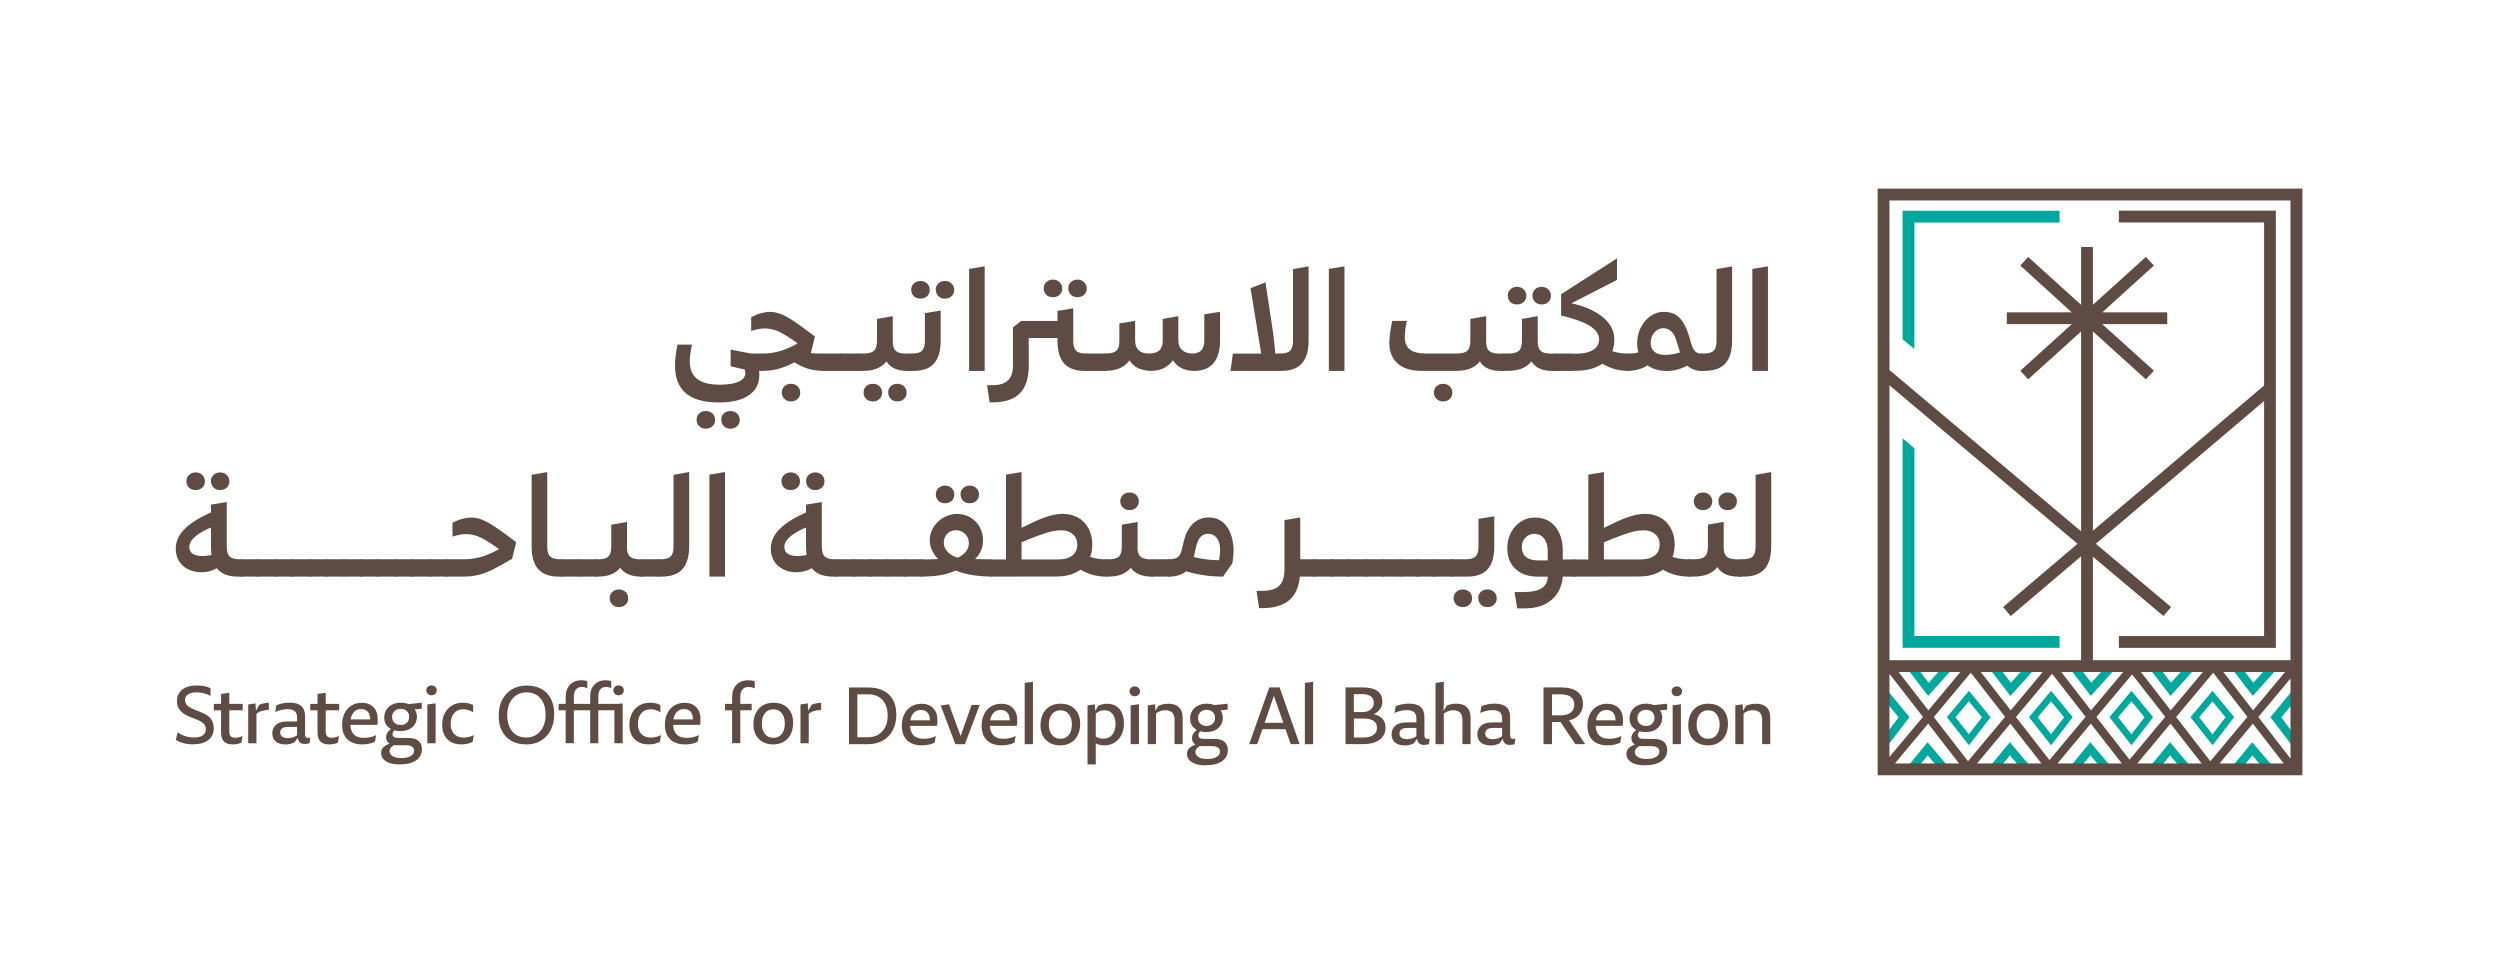 <?xml version="1.0" encoding="UTF-8"?>
<svg id="Layer_1" data-name="Layer 1" xmlns="http://www.w3.org/2000/svg" viewBox="0 0 415 160">
  <defs>
    <style>
      .cls-1 {
        fill: none;
      }

      .cls-1, .cls-2, .cls-3 {
        stroke-width: 0px;
      }

      .cls-2 {
        fill: #5e4c44;
      }

      .cls-3 {
        fill: #00a79d;
      }
    </style>
  </defs>
  <g>
    <g>
      <g id="ce471b2e-b437-4091-b7ef-94929fc8d810_1" data-name="ce471b2e-b437-4091-b7ef-94929fc8d810@1">
        <polygon class="cls-3" points="376.89 119.06 380.7 124.04 380.82 121.91 378.7 119.09 381.11 116.14 380.76 114.36 376.89 119.06"/>
        <polygon class="cls-3" points="316.97 119.04 313.17 124.02 313.05 121.89 315.17 119.07 312.75 116.12 313.1 114.34 316.97 119.04"/>
        <g>
          <polygon class="cls-3" points="341.89 105.58 341.89 107.54 315.83 107.54 315.83 72.76 317.79 74.41 317.79 105.58 341.89 105.58"/>
          <polygon class="cls-3" points="341.89 34.98 341.89 36.94 317.79 36.94 317.79 57.95 315.83 56.31 315.83 34.98 341.89 34.98"/>
          <polygon class="cls-3" points="320.08 115.52 316.51 110.88 318.21 110.8 320.16 113.34 322.48 110.75 324 111.15 320.08 115.52"/>
          <polygon class="cls-3" points="322.11 127.88 320 125.39 318.04 127.78 316.96 126.89 319.98 123.21 323.17 126.97 322.11 127.88"/>
          <polygon class="cls-3" points="333.73 115.52 329.98 110.65 331.86 110.8 333.81 113.34 336.13 110.75 337.86 110.93 333.73 115.52"/>
          <polygon class="cls-3" points="335.76 127.88 333.65 125.39 331.7 127.78 330.61 126.89 333.63 123.21 336.83 126.97 335.76 127.88"/>
          <polygon class="cls-3" points="347.08 115.52 343.55 110.93 345.21 110.8 347.16 113.34 349.48 110.75 351.01 111.15 347.08 115.52"/>
          <polygon class="cls-3" points="349.11 127.88 347 125.39 345.04 127.78 343.96 126.89 346.98 123.21 350.17 126.97 349.11 127.88"/>
          <polygon class="cls-3" points="360.31 115.52 356.96 111.16 358.44 110.8 360.39 113.34 362.71 110.75 364.32 111.06 360.31 115.52"/>
          <polygon class="cls-3" points="362.34 127.88 360.23 125.39 358.28 127.78 357.2 126.89 360.22 123.21 363.41 126.97 362.34 127.88"/>
          <polygon class="cls-3" points="373.96 115.52 370.51 111.02 372.1 110.8 374.05 113.34 376.37 110.75 377.77 111.29 373.96 115.52"/>
          <polygon class="cls-3" points="375.99 127.88 373.89 125.39 371.93 127.78 370.85 126.89 373.87 123.21 377.06 126.97 375.99 127.88"/>
          <g>
            <path class="cls-3" d="M326.85,123.72l3.59-4.67-3.59-4.38-3.66,4.38,3.66,4.67ZM329,119.07l-2.17,2.82-2.22-2.82,2.22-2.65,2.17,2.65Z"/>
            <path class="cls-3" d="M340.48,123.72l3.59-4.67-3.59-4.38-3.67,4.38,3.67,4.67ZM342.64,119.07l-2.17,2.82-2.21-2.82,2.21-2.65,2.17,2.65Z"/>
            <path class="cls-3" d="M353.83,123.72l3.59-4.67-3.59-4.38-3.66,4.38,3.66,4.67ZM355.99,119.07l-2.17,2.82-2.21-2.82,2.21-2.65,2.17,2.65Z"/>
            <path class="cls-3" d="M367.28,123.72l3.59-4.67-3.59-4.38-3.66,4.38,3.66,4.67ZM369.44,119.07l-2.17,2.82-2.21-2.82,2.21-2.65,2.17,2.65Z"/>
            <path class="cls-2" d="M311.69,31.31v97.38s70.51,0,70.51,0V31.31s-70.51,0-70.51,0ZM313.65,63.96l31.22,26.31-12.36,10.5,1.27,1.49,11.68-9.91v17.24s-31.81,0-31.81,0v-45.63ZM352.45,111.55l-5.34,6.37-4.94-6.37h10.28ZM339.09,111.55l-5.31,6.37-4.97-6.37h10.28ZM325.42,111.55l-5.31,6.37-4.94-6.37h10.25ZM313.65,111.86l5.56,7.14-5.56,6.65v-13.79ZM314.55,126.74l5.53-6.62,5.13,6.62h-10.65ZM321.01,119.03l6.15-7.36,5.68,7.33-6.15,7.36-5.68-7.33ZM328.19,126.74l5.53-6.62,5.16,6.62h-10.69ZM334.65,119.03l6-7.18,5.56,7.14-6,7.18-5.56-7.14ZM341.54,126.74l5.53-6.62,5.16,6.62h-10.69ZM348,119.03l5.93-7.08,5.5,7.05-5.93,7.11-5.5-7.08ZM355.4,111.55h10.28s-5.34,6.37-5.34,6.37l-4.94-6.37ZM354.78,126.74l5.53-6.62,5.16,6.62h-10.69ZM361.24,119.03l6.15-7.36,5.68,7.33-6.15,7.36-5.68-7.33ZM369.07,111.55h10.25s-5.31,6.37-5.31,6.37l-4.94-6.37ZM368.44,126.74l5.53-6.62,5.13,6.62h-10.65ZM380.22,125.93l-5.34-6.9,5.34-6.4v13.3ZM380.22,109.59h-32.8s0-17.18,0-17.18l11.71,9.85,1.27-1.49-12.49-10.5,27.93-23.7v39.02s-24.11,0-24.11,0v1.96s26.06,0,26.06,0V34.97s-26.06,0-26.06,0v1.96s24.11,0,24.11,0v27.06s-28.42,24.11-28.42,24.11v-33.08s8.79,7.95,8.79,7.95l1.34-1.43-8.57-7.73h10.78s0-1.96,0-1.96h-10.78s8.57-7.77,8.57-7.77l-1.34-1.43-8.79,7.95v-9.6s-1.96,0-1.96,0v9.6s-8.79-7.95-8.79-7.95l-1.3,1.43,8.54,7.77h-10.78s0,1.96,0,1.96h10.78s-8.54,7.73-8.54,7.73l1.3,1.43,8.79-7.95v33.18s-31.81-26.78-31.81-26.78v-28.14s66.57,0,66.57,0v76.32Z"/>
          </g>
        </g>
      </g>
      <g>
        <path class="cls-2" d="M119.36,66.81c-2.5,0-4.35-.52-5.55-1.56-1.19-1.04-1.78-2.61-1.76-4.69,0-.76.13-1.88.4-3.36h2.42c-.25,1.18-.37,2.12-.37,2.82,0,1.27.41,2.23,1.22,2.87.82.64,2.05.97,3.7.97,1.4,0,2.47-.17,3.2-.5.73-.33,1.1-.81,1.1-1.44,0-.3-.1-.72-.29-1.25l2.33-.43c.19.74.29,1.41.29,2.02,0,1.44-.58,2.56-1.75,3.36-1.17.8-2.81,1.19-4.94,1.19ZM117.17,71.16c-.46,0-.82-.14-1.1-.41-.27-.28-.42-.62-.44-1.04,0-.44.14-.79.43-1.07.28-.28.65-.41,1.11-.41s.8.14,1.1.41c.29.27.44.63.44,1.07s-.15.76-.44,1.04c-.29.27-.66.41-1.1.41ZM121.26,71.16c-.46,0-.82-.14-1.09-.41s-.42-.62-.44-1.04c-.02-.44.12-.79.41-1.07.29-.28.67-.41,1.12-.41s.8.14,1.1.41c.29.27.44.63.44,1.07s-.15.76-.44,1.04c-.29.27-.66.41-1.1.41ZM124.56,61.57l-3.27-.77v-2.76l3.44.65h1.88c.17,0,.26.08.26.23v2.39c0,.17-.09.26-.26.26h-2.05ZM134.61,58.62l-1.54-1.14c-1.57-1.16-2.78-1.94-3.61-2.35-.83-.41-1.66-.61-2.48-.61-.68,0-1.44.14-2.28.43v-2.3c.51-.28,1.04-.5,1.59-.65.55-.15,1.04-.23,1.48-.23.63,0,1.26.13,1.89.38s1.38.67,2.23,1.24c.85.57,1.98,1.39,3.39,2.48l-.68,2.76ZM126.61,61.57c-.17,0-.26-.09-.26-.26v-2.39c0-.15.09-.23.26-.23,1.1,0,2.17-.17,3.21-.51,1.04-.34,2.15-.88,3.33-1.62l1.45,2.05c-1.27.74-2.3,1.31-3.1,1.72-.8.41-1.59.72-2.38.92-.79.21-1.63.31-2.52.31ZM131.31,66.64c-.44,0-.8-.14-1.08-.41-.29-.28-.44-.62-.46-1.04,0-.44.15-.79.44-1.07.29-.28.66-.41,1.1-.41s.8.14,1.09.41c.29.27.44.63.44,1.07s-.15.76-.44,1.04c-.29.27-.66.41-1.09.41ZM136.77,61.57c-.99,0-1.91-.14-2.77-.41-.86-.27-1.72-.72-2.58-1.32l.71-1.51c.66.13,1.39.23,2.19.28.8.06,1.61.09,2.45.09.17,0,.26.08.26.23v2.39c0,.17-.09.26-.26.26Z"/>
        <path class="cls-2" d="M136.77,61.57c-.17,0-.26-.09-.26-.26v-2.39c0-.15.08-.23.26-.23h2.84c.17,0,.26.08.26.23v2.39c0,.17-.09.26-.26.26h-2.84Z"/>
        <path class="cls-2" d="M139.61,61.57c-.17,0-.26-.09-.26-.26v-2.39c0-.15.08-.23.26-.23h2.84c.17,0,.26.08.26.23v2.39c0,.17-.09.26-.26.26h-2.84Z"/>
        <path class="cls-2" d="M142.46,61.57c-.17,0-.26-.09-.26-.26v-2.39c0-.15.08-.23.26-.23h.85c.83,0,1.42-.15,1.76-.46.34-.3.51-.86.51-1.68v-3.61l2.62-.46v4.07c0,1.56-.41,2.78-1.24,3.67-.83.89-2.04,1.34-3.66,1.34h-.85ZM144.88,66.64c-.46,0-.82-.14-1.09-.41-.28-.28-.42-.62-.44-1.04,0-.44.14-.79.43-1.07.29-.28.65-.41,1.11-.41s.8.14,1.1.41c.29.27.44.63.44,1.07s-.15.76-.44,1.04c-.29.27-.66.41-1.1.41ZM150.6,61.57c-1.44,0-2.49-.4-3.16-1.19-.66-.8-1-2.07-1-3.81h1.76c0,.57.08,1.01.23,1.31.15.3.4.52.74.64.34.12.82.19,1.42.19h.43c.17,0,.26.08.26.23v2.39c0,.17-.09.26-.26.26h-.43ZM148.98,66.64c-.46,0-.82-.14-1.1-.41-.28-.28-.42-.62-.44-1.04-.02-.44.12-.79.41-1.07.29-.28.67-.41,1.12-.41s.8.14,1.09.41c.29.27.44.63.44,1.07s-.15.76-.44,1.04c-.29.27-.66.41-1.09.41Z"/>
        <path class="cls-2" d="M151.02,61.57c-.17,0-.26-.09-.26-.26v-2.39c0-.15.08-.23.26-.23h.4c.78,0,1.32-.16,1.64-.47.31-.31.47-.87.47-1.66v-4.58l2.62-.43v5.01c0,1.69-.37,2.94-1.1,3.77-.73.83-1.87,1.24-3.43,1.24h-.6ZM152.79,49.57c-.46,0-.82-.13-1.09-.4-.28-.27-.42-.62-.44-1.05,0-.42.14-.77.43-1.05s.65-.43,1.11-.43.8.14,1.1.43.44.64.44,1.05-.15.79-.44,1.05-.66.4-1.1.4ZM156.88,49.57c-.46,0-.82-.13-1.1-.4-.28-.27-.42-.62-.44-1.05-.02-.42.12-.77.41-1.05.29-.28.67-.43,1.12-.43s.8.14,1.09.43.44.64.44,1.05-.15.79-.44,1.05-.66.4-1.09.4Z"/>
        <path class="cls-2" d="M160.87,61.57v-16.93l2.59-.43v17.36h-2.59Z"/>
        <path class="cls-2" d="M164.28,66.81l-.43-2.87h.97c1.12,0,1.95-.27,2.5-.8.55-.53.83-1.34.83-2.42v-6.37l1.37-1.08,1.25,1.02v6.43c0,2.07-.5,3.6-1.49,4.59-1,1-2.52,1.49-4.57,1.49h-.43ZM169.52,56.11v-2.84h7.31v2.84h-7.31ZM174.78,49.34c-.46,0-.82-.13-1.09-.4-.28-.27-.42-.62-.44-1.05,0-.42.14-.77.43-1.05.29-.28.65-.43,1.11-.43s.8.14,1.1.43.44.64.44,1.05-.15.79-.44,1.05-.66.4-1.1.4ZM180.07,61.57c-1.55,0-2.7-.41-3.43-1.24-.73-.82-1.1-2.08-1.1-3.77v-4.95l2.62-.43v5.38c0,.8.16,1.35.47,1.66.31.31.86.47,1.64.47h.26c.17,0,.26.08.26.23v2.39c0,.17-.09.26-.26.26h-.46ZM178.88,49.34c-.46,0-.82-.13-1.1-.4-.28-.27-.42-.62-.44-1.05-.02-.42.12-.77.41-1.05s.67-.43,1.12-.43.8.14,1.09.43.44.64.44,1.05-.15.79-.44,1.05-.66.4-1.09.4Z"/>
        <path class="cls-2" d="M180.53,61.57c-.17,0-.26-.09-.26-.26v-2.39c0-.15.08-.23.26-.23h2.84c.17,0,.26.08.26.23v2.39c0,.17-.09.26-.26.26h-2.84Z"/>
        <path class="cls-2" d="M183.37,61.57c-.17,0-.26-.09-.26-.26v-2.39c0-.15.08-.23.26-.23.63,0,1.11-.06,1.46-.19.35-.12.6-.34.75-.65.15-.31.23-.74.23-1.29v-2.87l2.62-.43v3.3c0,1.56-.42,2.78-1.27,3.67-.84.89-2.11,1.34-3.8,1.34ZM191.2,61.57c-1.48,0-2.6-.43-3.36-1.28s-1.14-2.1-1.14-3.73h1.74c0,.68.19,1.21.58,1.58.39.37.96.55,1.72.55s1.35-.18,1.72-.53c.37-.35.55-.89.55-1.61v-3.61l2.59-.46v4.07c0,1.04-.19,1.94-.57,2.7-.38.76-.91,1.33-1.58,1.72-.67.39-1.43.58-2.26.58ZM198.22,61.57c-1.37,0-2.43-.45-3.2-1.34-.77-.89-1.15-2.11-1.15-3.67h1.74c0,.66.21,1.19.64,1.56s.98.57,1.67.57c1.33,0,1.99-.71,1.99-2.13v-4.38l2.62-.43v4.81c0,1.63-.37,2.87-1.09,3.73-.73.85-1.8,1.28-3.2,1.28Z"/>
        <path class="cls-2" d="M204.26,61.57l.4-2.87h7.62c.17,0,.26.08.26.23v2.39c0,.17-.09.26-.26.26h-8.02ZM209.58,60.07l-1.99-12.23,2.48-.97,1.11,7.34c.11.72.22,1.57.33,2.55s.19,1.86.27,2.66l-2.19.65ZM212.17,61.57c-.17,0-.26-.09-.26-.26v-2.39c0-.15.08-.23.26-.23h.34c.78,0,1.33-.16,1.65-.47.32-.31.48-.87.48-1.66v-11.89l2.59-.46v12.35c0,1.69-.38,2.94-1.12,3.77-.75.83-1.91,1.24-3.49,1.24h-.46Z"/>
        <path class="cls-2" d="M220.59,61.57v-16.93l2.59-.43v17.36h-2.59Z"/>
        <path class="cls-2" d="M236.09,61.57c-1.84,0-3.21-.42-4.11-1.25-.9-.83-1.35-1.95-1.35-3.36,0-.53.04-1.11.13-1.74.09-.63.2-1.28.36-1.96h2.42c-.23,1.08-.34,2-.34,2.76,0,.91.29,1.58.87,2.02.58.44,1.48.65,2.72.65h4.18c.17,0,.26.08.26.23v2.39c0,.17-.08.26-.26.26h-4.87ZM239.56,66.64c-.44,0-.8-.14-1.08-.41-.28-.28-.44-.62-.46-1.04,0-.44.15-.79.44-1.07.29-.28.66-.41,1.09-.41s.8.14,1.1.41c.29.27.44.63.44,1.07s-.15.76-.44,1.04c-.29.27-.66.41-1.1.41ZM240.96,61.57c-.17,0-.26-.09-.26-.26v-2.39c0-.15.08-.23.26-.23h.85c.83,0,1.42-.15,1.76-.46.34-.3.51-.86.51-1.68v-3.61l2.62-.46v4.07c0,1.56-.41,2.78-1.24,3.67-.83.89-2.04,1.34-3.66,1.34h-.85ZM249.09,61.57c-1.44,0-2.49-.4-3.16-1.19-.66-.8-1-2.07-1-3.81h1.76c0,.57.08,1.01.23,1.31.15.3.4.52.74.64.34.12.81.19,1.42.19h.43c.17,0,.26.08.26.23v2.39c0,.17-.08.26-.26.26h-.43Z"/>
        <path class="cls-2" d="M249.52,61.57c-.17,0-.26-.09-.26-.26v-2.39c0-.15.08-.23.26-.23h.85c.83,0,1.42-.15,1.76-.46.34-.3.51-.86.51-1.68v-3.61l2.62-.46v4.07c0,1.56-.41,2.78-1.24,3.67-.83.89-2.04,1.34-3.66,1.34h-.85ZM251.83,50.54c-.46,0-.82-.13-1.1-.4-.28-.27-.42-.62-.44-1.05,0-.42.14-.77.43-1.05.28-.28.65-.43,1.11-.43s.8.14,1.1.43c.29.28.44.64.44,1.05s-.15.79-.44,1.05c-.29.27-.66.4-1.1.4ZM257.66,61.57c-1.44,0-2.49-.4-3.16-1.19-.66-.8-1-2.07-1-3.81h1.76c0,.57.08,1.01.23,1.31.15.3.4.52.74.64.34.12.82.19,1.42.19h.43c.17,0,.26.08.26.23v2.39c0,.17-.09.26-.26.26h-.43ZM255.92,50.54c-.46,0-.82-.13-1.09-.4-.28-.27-.42-.62-.44-1.05-.02-.42.12-.77.41-1.05.29-.28.67-.43,1.12-.43s.8.14,1.1.43c.29.28.44.64.44,1.05s-.15.79-.44,1.05c-.29.27-.66.4-1.1.4Z"/>
        <path class="cls-2" d="M258.09,61.57c-.17,0-.26-.09-.26-.26v-2.39c0-.15.08-.23.26-.23h2.84c.17,0,.26.08.26.23v2.39c0,.17-.09.26-.26.26h-2.84ZM260.87,61.57c-.17,0-.26-.09-.26-.26v-2.36c0-.15.08-.23.26-.23h.71c1.23,0,2.19-.21,2.86-.63.67-.42,1.01-1,1.01-1.76,0-.83-.51-1.57-1.52-2.22-1.01-.64-2.61-1.22-4.79-1.74v-3.53l9.28-5.95v3.58l-8.17,4.18-.26-.48c1.69.3,3.13.75,4.32,1.35s2.11,1.31,2.73,2.13c.63.82.94,1.72.94,2.69,0,1.63-.57,2.91-1.72,3.83-1.15.92-2.71,1.38-4.68,1.38h-.71ZM270.41,61.57c-.85,0-1.65-.1-2.39-.31-.74-.21-1.48-.54-2.22-1l.6-2.42c.8.32,1.48.55,2.05.67.57.12,1.22.19,1.96.19.17,0,.26.08.26.23v2.39c0,.17-.08.26-.26.26Z"/>
        <path class="cls-2" d="M270.41,61.57c-.17,0-.26-.09-.26-.26v-2.39c0-.15.08-.23.26-.23.93,0,1.76-.18,2.5-.54l1.05,2.13c-.4.38-.92.68-1.55.91-.64.23-1.3.35-2.01.37ZM276.61,61.57c-1.44,0-2.61-.42-3.5-1.25-.89-.83-1.34-1.93-1.34-3.3,0-.99.2-1.88.61-2.67.41-.8.95-1.43,1.62-1.89.67-.46,1.39-.7,2.15-.7,1.06,0,1.92.3,2.56.91.64.61,1.18,1.56,1.59,2.87l.46,1.54c.19.61.41,1.03.67,1.27.26.24.6.36,1.04.36.17,0,.26.08.26.23v2.39c0,.17-.08.26-.26.26-.76,0-1.46-.22-2.09-.65-.64-.44-1.09-1.09-1.35-1.96l-.74-2.42c-.19-.66-.47-1.18-.85-1.54-.38-.36-.83-.54-1.34-.54-.57,0-1.06.24-1.47.71-.41.47-.61,1.04-.61,1.71s.2,1.14.61,1.49c.41.35.99.53,1.75.53.49,0,1.02-.06,1.58-.17s1.06-.27,1.49-.46l.83,2.3c-.51.3-1.09.55-1.74.73-.64.18-1.29.27-1.93.27Z"/>
        <path class="cls-2" d="M282.47,61.57c-.17,0-.26-.09-.26-.26v-2.39c0-.15.08-.23.26-.23h.34c.8,0,1.35-.16,1.66-.47.31-.31.47-.87.47-1.66v-11.89l2.59-.46v12.35c0,1.69-.38,2.94-1.12,3.77-.75.83-1.91,1.24-3.49,1.24h-.46Z"/>
        <path class="cls-2" d="M290.89,61.57v-16.93l2.59-.43v17.36h-2.59Z"/>
        <path class="cls-2" d="M33.52,95c-.85,0-1.61-.16-2.26-.48-.65-.32-1.17-.78-1.54-1.37s-.55-1.28-.55-2.08c0-1.23.53-2.35,1.58-3.36s2.56-1.92,4.51-2.73l.51,2.28c-2.9,1.1-4.35,2.29-4.35,3.56,0,.47.19.84.57,1.1.38.26.89.38,1.54.38.44,0,.84-.03,1.22-.1.38-.07.8-.18,1.25-.33l.77,1.93c-.47.38-.99.67-1.55.88-.56.21-1.12.31-1.69.31ZM32.47,81.35c-.46,0-.82-.13-1.09-.4-.28-.27-.42-.62-.44-1.05,0-.42.14-.77.43-1.05.29-.28.65-.43,1.11-.43s.8.14,1.1.43.44.64.44,1.05-.15.79-.44,1.05-.66.4-1.1.4ZM36.56,81.35c-.46,0-.82-.13-1.1-.4-.28-.27-.42-.62-.44-1.05-.02-.42.12-.77.41-1.05s.67-.43,1.12-.43.8.14,1.09.43.44.64.44,1.05-.15.79-.44,1.05-.66.4-1.09.4ZM39.55,95.72c-1.56,0-2.7-.41-3.43-1.24-.73-.82-1.1-2.08-1.1-3.77v-6.94l2.62-.43v7.37c0,.8.16,1.35.47,1.66.31.31.86.47,1.64.47h.28c.17,0,.26.08.26.23v2.39c0,.17-.08.26-.26.26h-.48Z"/>
        <path class="cls-2" d="M40.04,95.72c-.17,0-.26-.09-.26-.26v-2.39c0-.15.08-.23.26-.23h2.84c.17,0,.26.08.26.23v2.39c0,.17-.09.26-.26.26h-2.84Z"/>
        <path class="cls-2" d="M42.88,95.72c-.17,0-.26-.09-.26-.26v-2.39c0-.15.08-.23.26-.23h2.84c.17,0,.26.08.26.23v2.39c0,.17-.09.26-.26.26h-2.84Z"/>
        <path class="cls-2" d="M45.72,95.72c-.17,0-.26-.09-.26-.26v-2.39c0-.15.08-.23.26-.23h2.84c.17,0,.26.08.26.23v2.39c0,.17-.09.26-.26.26h-2.84Z"/>
        <path class="cls-2" d="M48.57,95.72c-.17,0-.26-.09-.26-.26v-2.39c0-.15.08-.23.26-.23h2.84c.17,0,.26.08.26.23v2.39c0,.17-.09.26-.26.26h-2.84Z"/>
        <path class="cls-2" d="M51.41,95.72c-.17,0-.26-.09-.26-.26v-2.39c0-.15.08-.23.26-.23h2.84c.17,0,.26.08.26.23v2.39c0,.17-.09.26-.26.26h-2.84Z"/>
        <path class="cls-2" d="M54.26,95.72c-.17,0-.26-.09-.26-.26v-2.39c0-.15.08-.23.26-.23h2.84c.17,0,.26.08.26.23v2.39c0,.17-.09.26-.26.26h-2.84Z"/>
        <path class="cls-2" d="M57.11,95.72c-.17,0-.26-.09-.26-.26v-2.39c0-.15.08-.23.26-.23h2.84c.17,0,.26.08.26.23v2.39c0,.17-.09.26-.26.26h-2.84Z"/>
        <path class="cls-2" d="M59.95,95.72c-.17,0-.26-.09-.26-.26v-2.39c0-.15.08-.23.26-.23h2.84c.17,0,.26.08.26.23v2.39c0,.17-.09.26-.26.26h-2.84Z"/>
        <path class="cls-2" d="M62.8,95.72c-.17,0-.26-.09-.26-.26v-2.39c0-.15.08-.23.26-.23h2.84c.17,0,.26.08.26.23v2.39c0,.17-.09.26-.26.26h-2.84Z"/>
        <path class="cls-2" d="M65.64,95.72c-.17,0-.26-.09-.26-.26v-2.39c0-.15.08-.23.26-.23h2.84c.17,0,.26.08.26.23v2.39c0,.17-.09.26-.26.26h-2.84Z"/>
        <path class="cls-2" d="M68.49,95.72c-.17,0-.26-.09-.26-.26v-2.39c0-.15.08-.23.26-.23h2.84c.17,0,.26.08.26.23v2.39c0,.17-.09.26-.26.26h-2.84Z"/>
        <path class="cls-2" d="M71.33,95.72c-.17,0-.26-.09-.26-.26v-2.39c0-.15.08-.23.26-.23h2.84c.17,0,.26.08.26.23v2.39c0,.17-.09.26-.26.26h-2.84Z"/>
        <path class="cls-2" d="M74.18,95.72c-.17,0-.26-.09-.26-.26v-2.39c0-.15.08-.23.26-.23h2.84c.17,0,.26.08.26.23v2.39c0,.17-.09.26-.26.26h-2.84ZM85.02,92.76l-1.51-1.14c-1.59-1.16-2.81-1.94-3.64-2.35-.83-.41-1.66-.61-2.48-.61-.68,0-1.44.14-2.28.43v-2.3c.51-.28,1.04-.5,1.59-.65.55-.15,1.04-.23,1.48-.23.63,0,1.26.13,1.89.38s1.38.67,2.23,1.24c.85.57,1.98,1.39,3.39,2.48l-.68,2.76ZM77.02,95.72c-.17,0-.26-.09-.26-.26v-2.39c0-.15.09-.23.26-.23,1.1,0,2.17-.17,3.22-.51,1.04-.34,2.15-.88,3.33-1.62l1.45,2.05c-1.27.74-2.3,1.31-3.1,1.72-.8.41-1.59.72-2.38.92-.79.21-1.63.31-2.52.31Z"/>
        <path class="cls-2" d="M92.78,95.72c-1.55,0-2.7-.41-3.43-1.24-.73-.82-1.1-2.08-1.1-3.77v-11.89l2.59-.46v12.35c0,.8.16,1.35.48,1.66.32.31.87.47,1.65.47h.29c.17,0,.26.08.26.23v2.39c0,.17-.09.26-.26.26h-.48Z"/>
        <path class="cls-2" d="M93.27,95.72c-.17,0-.26-.09-.26-.26v-2.39c0-.15.08-.23.26-.23h2.84c.17,0,.26.08.26.23v2.39c0,.17-.09.26-.26.26h-2.84Z"/>
        <path class="cls-2" d="M96.11,95.72c-.17,0-.26-.09-.26-.26v-2.39c0-.15.08-.23.26-.23h2.84c.17,0,.26.08.26.23v2.39c0,.17-.09.26-.26.26h-2.84Z"/>
        <path class="cls-2" d="M98.96,95.72c-.17,0-.26-.09-.26-.26v-2.39c0-.15.08-.23.26-.23h.4c.78,0,1.32-.16,1.64-.47.31-.31.47-.87.47-1.66v-3.61l2.62-.46v4.07c0,1.08-.2,2-.6,2.76-.4.76-.94,1.32-1.64,1.69-.69.37-1.48.55-2.38.55h-.51ZM102.74,100.78c-.44,0-.8-.14-1.08-.41-.29-.28-.44-.62-.46-1.04,0-.44.15-.79.44-1.07.29-.28.66-.41,1.1-.41s.8.14,1.1.41c.29.27.44.63.44,1.07s-.15.76-.44,1.04c-.29.27-.66.41-1.1.41ZM106.5,95.72c-1.52,0-2.62-.4-3.32-1.19-.69-.8-1.04-2.07-1.04-3.81h1.93c0,.57.08,1.01.23,1.31.15.3.4.52.74.64.34.12.83.19,1.45.19.17,0,.26.08.26.23v2.39c0,.17-.09.26-.26.26Z"/>
        <path class="cls-2" d="M106.5,95.72c-.17,0-.26-.09-.26-.26v-2.39c0-.15.08-.23.26-.23h2.84c.17,0,.26.08.26.23v2.39c0,.17-.09.26-.26.26h-2.84Z"/>
        <path class="cls-2" d="M109.34,95.72c-.17,0-.26-.09-.26-.26v-2.39c0-.15.08-.23.26-.23h.34c.8,0,1.35-.16,1.66-.47.31-.31.47-.87.47-1.66v-11.89l2.59-.46v12.35c0,1.69-.38,2.94-1.12,3.77-.75.83-1.91,1.24-3.49,1.24h-.46Z"/>
        <path class="cls-2" d="M117.76,95.72v-16.93l2.59-.43v17.36h-2.59Z"/>
        <path class="cls-2" d="M132.3,95c-.85,0-1.61-.16-2.26-.48-.65-.32-1.17-.78-1.54-1.37s-.55-1.28-.55-2.08c0-1.23.53-2.35,1.58-3.36s2.56-1.92,4.51-2.73l.51,2.28c-2.9,1.1-4.35,2.29-4.35,3.56,0,.47.19.84.57,1.1.38.26.89.38,1.54.38.44,0,.84-.03,1.22-.1.38-.07.8-.18,1.25-.33l.77,1.93c-.47.38-.99.67-1.55.88-.56.21-1.12.31-1.69.31ZM131.25,81.35c-.46,0-.82-.13-1.09-.4-.28-.27-.42-.62-.44-1.05,0-.42.14-.77.43-1.05.29-.28.65-.43,1.11-.43s.8.14,1.1.43.44.64.44,1.05-.15.79-.44,1.05-.66.4-1.1.4ZM135.35,81.35c-.46,0-.82-.13-1.1-.4-.28-.27-.42-.62-.44-1.05-.02-.42.12-.77.41-1.05s.67-.43,1.12-.43.8.14,1.09.43.44.64.44,1.05-.15.79-.44,1.05-.66.4-1.09.4ZM138.33,95.72c-1.56,0-2.7-.41-3.43-1.24-.73-.82-1.1-2.08-1.1-3.77v-6.94l2.62-.43v7.37c0,.8.16,1.35.47,1.66.31.31.86.47,1.64.47h.28c.17,0,.26.08.26.23v2.39c0,.17-.08.26-.26.26h-.48Z"/>
        <path class="cls-2" d="M138.82,95.72c-.17,0-.26-.09-.26-.26v-2.39c0-.15.08-.23.26-.23h2.84c.17,0,.26.08.26.23v2.39c0,.17-.09.26-.26.26h-2.84Z"/>
        <path class="cls-2" d="M141.66,95.72c-.17,0-.26-.09-.26-.26v-2.39c0-.15.08-.23.26-.23h2.84c.17,0,.26.08.26.23v2.39c0,.17-.09.26-.26.26h-2.84Z"/>
        <path class="cls-2" d="M144.51,95.72c-.17,0-.26-.09-.26-.26v-2.39c0-.15.08-.23.26-.23h2.84c.17,0,.26.08.26.23v2.39c0,.17-.09.26-.26.26h-2.84Z"/>
        <path class="cls-2" d="M147.35,95.72c-.17,0-.26-.09-.26-.26v-2.39c0-.15.08-.23.26-.23h2.84c.17,0,.26.08.26.23v2.39c0,.17-.09.26-.26.26h-2.84Z"/>
        <path class="cls-2" d="M150.2,95.72c-.17,0-.26-.09-.26-.26v-2.39c0-.15.08-.23.26-.23h2.84c.17,0,.26.08.26.23v2.39c0,.17-.09.26-.26.26h-2.84Z"/>
        <path class="cls-2" d="M153.01,95.72c-.15,0-.23-.09-.23-.26v-2.36c0-.15.08-.23.23-.23.82,0,1.68-.02,2.6-.06.92-.04,1.58-.09,1.98-.17l.37.31c.91-.25,1.62-.61,2.12-1.1.5-.48.75-1.03.75-1.64,0-.66-.21-1.19-.63-1.59-.42-.4-.92-.6-1.51-.6s-1.07.19-1.45.58c-.38.39-.57.91-.57,1.55,0,.57.25,1.09.74,1.56.49.47,1.13.79,1.91.94.95.08,1.84.13,2.69.16.84.03,1.68.04,2.52.04.15,0,.23.08.23.23v2.36c0,.17-.08.26-.23.26-1.38,0-2.65-.12-3.78-.36-1.14-.24-2.14-.58-3.02-1.04-1.16-.66-2.01-1.38-2.56-2.15-.55-.77-.83-1.6-.83-2.49,0-.78.21-1.5.63-2.16s.97-1.2,1.66-1.59c.69-.4,1.45-.6,2.26-.6s1.55.2,2.22.6c.66.4,1.18.93,1.54,1.61s.54,1.4.54,2.18c0,.87-.23,1.66-.7,2.35s-1.18,1.38-2.15,2.06h-.51c-.82.49-1.75.88-2.8,1.17s-2.39.43-4.03.43ZM156.88,83.54c-.46,0-.82-.13-1.1-.4-.27-.27-.42-.62-.44-1.05,0-.42.14-.77.43-1.05.28-.28.65-.43,1.11-.43s.8.14,1.1.43c.29.28.44.64.44,1.05s-.15.79-.44,1.05c-.29.27-.66.4-1.1.4ZM160.98,83.54c-.46,0-.82-.13-1.09-.4-.28-.27-.42-.62-.44-1.05-.02-.42.12-.77.41-1.05.29-.28.67-.43,1.12-.43s.8.14,1.1.43c.29.28.44.64.44,1.05s-.15.79-.44,1.05c-.29.27-.66.4-1.1.4Z"/>
        <path class="cls-2" d="M164.57,95.72c-.17,0-.26-.09-.26-.26v-2.36c0-.15.08-.23.26-.23h2.42v-14.08l2.59-.43v17.36h-5.01ZM167.78,95.72l.43-2.85h7.37c1.04,0,1.84-.21,2.4-.64.56-.43.84-1.03.84-1.81s-.25-1.32-.74-1.75c-.49-.43-1.12-.64-1.88-.64-.53,0-1.05.06-1.57.17-.51.11-1.23.34-2.15.67-.92.33-2.27.87-4.05,1.61l-.54-1.99c1.59-.83,2.88-1.47,3.87-1.92s1.85-.77,2.59-.97c.74-.2,1.44-.3,2.11-.3.85,0,1.65.19,2.39.57.74.38,1.34.96,1.79,1.75s.68,1.72.68,2.8-.24,1.97-.71,2.77c-.47.81-1.16,1.43-2.05,1.86-.89.44-1.93.65-3.13.65h-7.65ZM183.71,95.72c-.85,0-1.65-.1-2.39-.31-.74-.21-1.48-.54-2.22-1l.6-2.42c.8.32,1.48.55,2.05.67.57.12,1.22.19,1.96.19.17,0,.26.08.26.23v2.39c0,.17-.09.26-.26.26Z"/>
        <path class="cls-2" d="M183.71,95.72c-.17,0-.26-.09-.26-.26v-2.39c0-.15.08-.23.26-.23h.4c.78,0,1.32-.16,1.64-.47.31-.31.47-.87.47-1.66v-3.61l2.62-.46v4.07c0,1.08-.2,2-.6,2.76-.4.76-.94,1.32-1.64,1.69-.69.37-1.48.55-2.38.55h-.51ZM187.5,84.68c-.44,0-.8-.14-1.08-.41-.29-.27-.44-.62-.46-1.04,0-.44.15-.79.44-1.07.29-.27.66-.41,1.1-.41s.8.14,1.1.41c.29.28.44.63.44,1.07s-.15.76-.44,1.04c-.29.28-.66.41-1.1.41ZM191.25,95.72c-1.52,0-2.62-.4-3.32-1.19-.69-.8-1.04-2.07-1.04-3.81h1.93c0,.57.08,1.01.23,1.31.15.3.4.52.74.64.34.12.83.19,1.45.19.17,0,.26.08.26.23v2.39c0,.17-.09.26-.26.26Z"/>
        <path class="cls-2" d="M191.25,95.72c-.17,0-.26-.09-.26-.26v-2.39c0-.15.08-.23.26-.23h2.84c.17,0,.26.08.26.23v2.39c0,.17-.09.26-.26.26h-2.84Z"/>
        <path class="cls-2" d="M203.03,95.72c-2.39,0-4.68-.37-6.86-1.11l.65-2.5c1.93.59,3.78.88,5.55.88.11-.68.17-1.26.17-1.74,0-.82-.18-1.46-.54-1.93s-.84-.71-1.45-.71c-.53,0-.96.18-1.28.54-.32.36-.57.92-.74,1.68l-.43,1.93c-.23.97-.69,1.7-1.38,2.21-.69.5-1.57.75-2.63.75-.17,0-.26-.09-.26-.26v-2.39c0-.15.08-.23.26-.23.59,0,1.05-.11,1.38-.34s.54-.58.64-1.05l.4-1.59c.32-1.31.84-2.29,1.55-2.96.71-.66,1.58-1,2.6-1,1.23,0,2.21.47,2.93,1.42.72.95,1.12,2.26,1.19,3.93,0,.66-.07,1.41-.2,2.25l-1.57,2.22Z"/>
        <path class="cls-2" d="M209.01,100.95l-.43-2.87h.97c1.27,0,2.2-.28,2.79-.84.59-.56.88-1.46.88-2.72v-8.19l2.62-.43v8.62c0,2.18-.52,3.8-1.55,4.85-1.03,1.05-2.63,1.58-4.79,1.58h-.48ZM215.04,95.72c-.17,0-.26-.09-.26-.26v-2.39c0-.15.09-.23.26-.23h3.19c.17,0,.26.08.26.23v2.39c0,.17-.09.26-.26.26h-3.19Z"/>
        <path class="cls-2" d="M218.23,95.72c-.17,0-.26-.09-.26-.26v-2.39c0-.15.08-.23.26-.23h2.84c.17,0,.26.08.26.23v2.39c0,.17-.09.26-.26.26h-2.84Z"/>
        <path class="cls-2" d="M221.07,95.72c-.17,0-.26-.09-.26-.26v-2.39c0-.15.08-.23.26-.23h2.84c.17,0,.26.08.26.23v2.39c0,.17-.09.26-.26.26h-2.84Z"/>
        <path class="cls-2" d="M223.92,95.72c-.17,0-.26-.09-.26-.26v-2.39c0-.15.08-.23.26-.23h2.84c.17,0,.26.08.26.23v2.39c0,.17-.09.26-.26.26h-2.84Z"/>
        <path class="cls-2" d="M226.76,95.72c-.17,0-.26-.09-.26-.26v-2.39c0-.15.08-.23.26-.23h2.84c.17,0,.26.08.26.23v2.39c0,.17-.09.26-.26.26h-2.84Z"/>
        <path class="cls-2" d="M229.61,95.72c-.17,0-.26-.09-.26-.26v-2.39c0-.15.08-.23.26-.23h2.84c.17,0,.26.08.26.23v2.39c0,.17-.09.26-.26.26h-2.84Z"/>
        <path class="cls-2" d="M232.45,95.72c-.17,0-.26-.09-.26-.26v-2.39c0-.15.08-.23.26-.23h2.84c.17,0,.26.08.26.23v2.39c0,.17-.09.26-.26.26h-2.84Z"/>
        <path class="cls-2" d="M235.3,95.72c-.17,0-.26-.09-.26-.26v-2.39c0-.15.08-.23.26-.23h2.84c.17,0,.26.08.26.23v2.39c0,.17-.09.26-.26.26h-2.84Z"/>
        <path class="cls-2" d="M238.14,95.72c-.17,0-.26-.09-.26-.26v-2.39c0-.15.08-.23.26-.23h2.84c.17,0,.26.08.26.23v2.39c0,.17-.09.26-.26.26h-2.84Z"/>
        <path class="cls-2" d="M240.99,95.72c-.17,0-.26-.09-.26-.26v-2.39c0-.15.08-.23.26-.23h2.33c.78,0,1.32-.16,1.64-.47.31-.31.47-.87.47-1.66v-4.58l2.62-.43v5.01c0,1.69-.37,2.94-1.09,3.77-.73.83-1.87,1.24-3.43,1.24h-2.53ZM242.84,100.78c-.46,0-.82-.14-1.1-.41-.28-.28-.42-.62-.44-1.04,0-.44.14-.79.43-1.07.29-.28.66-.41,1.11-.41s.8.14,1.09.41c.29.27.44.63.44,1.07s-.15.76-.44,1.04c-.29.27-.66.41-1.09.41ZM246.93,100.78c-.46,0-.82-.14-1.1-.41-.27-.28-.42-.62-.44-1.04-.02-.44.12-.79.41-1.07.29-.28.67-.41,1.12-.41s.8.14,1.1.41c.29.27.44.63.44,1.07s-.15.76-.44,1.04c-.29.27-.66.41-1.1.41Z"/>
        <path class="cls-2" d="M255.27,95.72c-1.57,0-2.81-.43-3.71-1.28-.9-.85-1.35-2.01-1.35-3.47,0-.93.2-1.78.61-2.56.41-.78.96-1.39,1.66-1.83.7-.45,1.46-.67,2.28-.67,1.44,0,2.58.5,3.41,1.51.83,1.01,1.25,2.36,1.25,4.07v2.67h-2.5v-2.67c0-.87-.2-1.57-.6-2.09-.4-.52-.95-.78-1.65-.78-.55,0-1.03.2-1.44.61s-.61.93-.61,1.58c0,.72.23,1.27.7,1.65.46.38,1.15.57,2.06.57h3.58v2.7h-3.7ZM251.85,100.98l-.43-2.7h1.34c1.5,0,2.57-.22,3.21-.67.64-.45.97-1.12.97-2.03v-1.42h2.5v.91c0,1.21-.25,2.26-.75,3.14-.5.88-1.22,1.56-2.15,2.05-.93.48-2.03.73-3.3.73h-1.39ZM258.14,95.72c-.17,0-.26-.09-.26-.26v-2.36c0-.15.08-.23.26-.23h3.16c.17,0,.26.08.26.23v2.36c0,.17-.08.26-.26.26h-3.16Z"/>
        <path class="cls-2" d="M261.24,95.72c-.17,0-.26-.09-.26-.26v-2.36c0-.15.08-.23.26-.23h2.42v-14.08l2.59-.43v17.36h-5.01ZM264.46,95.72l.43-2.85h7.37c1.04,0,1.84-.21,2.4-.64.56-.43.84-1.03.84-1.81s-.25-1.32-.74-1.75c-.49-.43-1.12-.64-1.88-.64-.53,0-1.05.06-1.57.17-.51.11-1.23.34-2.15.67-.92.33-2.27.87-4.05,1.61l-.54-1.99c1.59-.83,2.88-1.47,3.87-1.92s1.85-.77,2.59-.97c.74-.2,1.44-.3,2.11-.3.85,0,1.65.19,2.39.57.74.38,1.34.96,1.79,1.75s.68,1.72.68,2.8-.24,1.97-.71,2.77c-.47.81-1.16,1.43-2.05,1.86-.89.44-1.93.65-3.13.65h-7.65ZM280.39,95.72c-.85,0-1.65-.1-2.39-.31-.74-.21-1.48-.54-2.22-1l.6-2.42c.8.32,1.48.55,2.05.67.57.12,1.22.19,1.96.19.17,0,.26.08.26.23v2.39c0,.17-.09.26-.26.26Z"/>
        <path class="cls-2" d="M280.39,95.72c-.17,0-.26-.09-.26-.26v-2.39c0-.15.08-.23.26-.23h.85c.83,0,1.42-.15,1.76-.46.34-.3.51-.86.51-1.68v-3.61l2.62-.46v4.07c0,1.56-.41,2.78-1.24,3.67-.83.89-2.04,1.34-3.66,1.34h-.85ZM282.7,84.68c-.46,0-.82-.13-1.1-.4-.28-.27-.42-.62-.44-1.05,0-.42.14-.77.43-1.05.28-.28.65-.43,1.11-.43s.8.14,1.1.43c.29.28.44.64.44,1.05s-.15.79-.44,1.05c-.29.27-.66.4-1.1.4ZM288.53,95.72c-1.44,0-2.49-.4-3.16-1.19-.66-.8-1-2.07-1-3.81h1.76c0,.57.08,1.01.23,1.31.15.3.4.52.74.64.34.12.82.19,1.42.19h.43c.17,0,.26.08.26.23v2.39c0,.17-.09.26-.26.26h-.43ZM286.79,84.68c-.46,0-.82-.13-1.09-.4-.28-.27-.42-.62-.44-1.05-.02-.42.12-.77.41-1.05.29-.28.67-.43,1.12-.43s.8.14,1.1.43c.29.28.44.64.44,1.05s-.15.79-.44,1.05c-.29.27-.66.4-1.1.4Z"/>
        <path class="cls-2" d="M288.96,95.72c-.17,0-.26-.09-.26-.26v-2.39c0-.15.08-.23.26-.23h.34c.8,0,1.35-.16,1.66-.47.31-.31.47-.87.47-1.66v-11.89l2.59-.46v12.35c0,1.69-.38,2.94-1.12,3.77-.75.83-1.91,1.24-3.49,1.24h-.46Z"/>
      </g>
    </g>
    <g>
      <path class="cls-2" d="M32.17,123.57c-.62,0-1.17-.06-1.64-.18-.47-.12-.92-.31-1.35-.58l.32-1.25c.36.27.77.48,1.23.63.46.15.96.23,1.51.23.63,0,1.11-.12,1.44-.36.33-.24.49-.57.49-.99,0-.36-.11-.67-.33-.91-.22-.24-.6-.47-1.15-.7l-.99-.39c-.81-.31-1.4-.67-1.77-1.08-.37-.42-.55-.96-.55-1.63,0-.8.29-1.43.87-1.88.58-.46,1.37-.69,2.37-.69.93,0,1.7.15,2.32.44v1.28c-.74-.39-1.51-.58-2.32-.58-.59,0-1.05.11-1.39.33-.34.22-.51.53-.51.93,0,.34.12.64.35.89.23.25.67.5,1.3.75l.93.37c.76.29,1.32.65,1.66,1.07.35.42.52.96.52,1.62,0,.82-.29,1.47-.88,1.94-.59.48-1.4.71-2.45.71Z"/>
      <path class="cls-2" d="M35.49,117.9v-1.06h4.8v1.06h-4.8ZM38.62,123.57c-.65,0-1.13-.16-1.44-.48-.32-.32-.48-.81-.48-1.48v-6.42s1.36-.19,1.36-.19v6.46c0,.35.08.61.25.77.16.16.41.24.74.24.4,0,.8-.1,1.21-.3l-.18,1.11c-.19.09-.41.17-.67.22s-.52.08-.79.08Z"/>
      <path class="cls-2" d="M41.2,123.38v-6.44s1.21-.18,1.21-.18l.09,1.34.07.02v5.26h-1.37ZM42.57,118.5l-.26-.23.74-1.28c.19-.09.43-.17.74-.23.3-.06.59-.09.84-.11v1.18c-.45.04-.83.1-1.16.19-.33.09-.63.25-.9.48Z"/>
      <path class="cls-2" d="M47.33,123.57c-.67,0-1.19-.16-1.57-.49-.38-.33-.56-.79-.56-1.37,0-.55.2-1.01.61-1.39.4-.38,1.06-.56,1.96-.56h1.67v.91h-1.64c-.46,0-.79.09-.99.26-.2.17-.3.38-.3.64,0,.29.1.53.31.7.21.17.52.26.94.26.66,0,1.21-.19,1.65-.56l.21.21-.72,1.04c-.49.25-1.02.37-1.58.37ZM50.6,123.5c-.4,0-.7-.11-.89-.33-.19-.22-.29-.48-.29-.8v-.23s-.11,0-.11,0v-3.04c0-.48-.13-.83-.39-1.05-.26-.22-.65-.33-1.16-.33-.36,0-.73.04-1.09.13-.36.09-.69.2-.99.34l.19-1.11c.26-.12.58-.22.97-.31.39-.09.8-.13,1.25-.13.84,0,1.48.18,1.91.55.43.37.64.94.64,1.72v3.03c0,.38.17.56.51.56.14,0,.26-.02.37-.05l-.14.92c-.22.08-.49.12-.79.12Z"/>
      <path class="cls-2" d="M51.5,117.9v-1.06h4.8v1.06h-4.8ZM54.63,123.57c-.65,0-1.13-.16-1.44-.48-.32-.32-.48-.81-.48-1.48v-6.42s1.36-.19,1.36-.19v6.46c0,.35.08.61.25.77.16.16.41.24.74.24.4,0,.8-.1,1.21-.3l-.18,1.11c-.19.09-.41.17-.67.22-.26.05-.52.08-.79.08Z"/>
      <path class="cls-2" d="M60.15,123.57c-1.09,0-1.92-.29-2.5-.86-.57-.57-.86-1.38-.86-2.41,0-.7.13-1.33.4-1.88.26-.55.64-.98,1.14-1.29.5-.31,1.08-.47,1.73-.47.81,0,1.45.24,1.93.73.48.49.71,1.14.71,1.94,0,.39-.02.72-.07,1h-4.63v-.91h3.66s-.25.39-.25.39c.02-.14.04-.28.04-.4,0-.55-.13-.97-.4-1.27-.26-.29-.64-.44-1.12-.44-.55,0-.99.22-1.3.65-.32.43-.48,1.03-.48,1.78,0,.75.18,1.33.55,1.74.37.41.94.62,1.72.62.4,0,.77-.04,1.12-.13.35-.09.64-.2.89-.34l-.18,1.09c-.22.13-.52.24-.89.33-.37.09-.78.14-1.22.14Z"/>
      <path class="cls-2" d="M66.39,126.9c-1,0-1.77-.17-2.31-.52-.55-.35-.82-.82-.82-1.42,0-.43.18-.79.55-1.07.37-.28.89-.49,1.58-.62l.19.3c-.61.32-.92.7-.92,1.14,0,.32.17.58.5.8.33.22.81.33,1.43.33.67,0,1.19-.11,1.58-.33.38-.22.57-.52.57-.9,0-.29-.12-.52-.35-.67-.23-.15-.56-.23-.99-.23h-1.67c-.49,0-.89-.12-1.19-.36s-.45-.56-.45-.96c0-.32.1-.61.3-.87.2-.26.47-.5.81-.7l.44.19c-.32.32-.48.6-.48.86,0,.22.07.38.22.48.15.1.38.15.71.15h1.67c.77,0,1.35.16,1.72.49.38.33.56.78.56,1.36,0,.8-.32,1.42-.97,1.87-.65.45-1.55.67-2.71.67ZM66.51,121.37c-.83,0-1.5-.2-1.99-.61-.49-.4-.74-.95-.74-1.63,0-.49.12-.93.35-1.3.23-.38.56-.67.98-.87.42-.21.88-.31,1.4-.31.4,0,.76.05,1.09.15.33.1.6.24.83.43l.11.26c.21.16.38.37.49.62.12.25.18.53.18.84,0,.47-.11.89-.34,1.26-.23.37-.55.65-.95.85-.4.2-.87.3-1.4.3ZM66.51,120.35c.42,0,.76-.12,1.02-.37.26-.25.39-.57.39-.99,0-.4-.13-.72-.39-.96-.26-.24-.6-.36-1.02-.36s-.75.13-1.02.38c-.27.25-.4.58-.4.98,0,.4.13.72.4.96.26.24.61.36,1.03.36ZM67.57,117.88v-.97s2.45-.26,2.45-.26v.99s-2.45.25-2.45.25Z"/>
      <path class="cls-2" d="M71.63,115.42c-.25,0-.45-.08-.61-.23-.16-.15-.24-.35-.26-.6,0-.23.08-.43.25-.58s.37-.23.62-.23.45.08.62.23c.16.15.25.35.25.58,0,.25-.08.45-.25.6-.16.15-.37.23-.62.23ZM70.94,123.38v-6.44s1.37-.19,1.37-.19v6.63h-1.37Z"/>
      <path class="cls-2" d="M76.6,123.57c-1.01,0-1.79-.29-2.36-.88-.56-.59-.84-1.38-.84-2.38,0-.73.14-1.37.43-1.92.29-.55.69-.98,1.21-1.28.52-.31,1.12-.46,1.81-.46s1.23.13,1.69.39v1.21c-.48-.34-1.03-.51-1.64-.51-.65,0-1.16.22-1.53.67-.38.45-.56,1.03-.56,1.76,0,.7.19,1.26.57,1.66.38.4.91.61,1.59.61.3,0,.61-.04.91-.12.3-.08.56-.18.78-.3l-.19,1.11c-.2.12-.46.22-.79.31-.33.09-.69.13-1.07.13Z"/>
      <path class="cls-2" d="M87.35,123.57c-.93,0-1.74-.19-2.43-.57-.69-.38-1.22-.93-1.59-1.65-.37-.72-.55-1.57-.55-2.54,0-.99.19-1.86.57-2.61.38-.76.92-1.35,1.63-1.77.7-.42,1.52-.63,2.45-.63.94,0,1.75.19,2.44.56.69.38,1.21.92,1.58,1.64.37.72.55,1.57.55,2.55,0,.99-.19,1.86-.57,2.62-.38.76-.92,1.36-1.63,1.78-.7.42-1.52.63-2.45.63ZM87.38,122.43c.63,0,1.19-.16,1.67-.48.48-.32.85-.76,1.12-1.32.26-.56.4-1.22.4-1.97,0-1.15-.28-2.06-.85-2.73-.57-.67-1.35-1-2.33-1-.63,0-1.19.16-1.67.47-.48.31-.85.75-1.12,1.32-.26.57-.4,1.22-.4,1.96,0,1.15.28,2.06.84,2.74.56.67,1.34,1.01,2.34,1.01Z"/>
      <path class="cls-2" d="M92.73,117.9v-1.06h5.88v1.06h-5.88ZM93.91,115.67c0-.84.24-1.51.71-2.01.48-.49,1.12-.74,1.94-.74.36,0,.67.05.93.16v1.16c-.31-.14-.62-.21-.93-.21-.39,0-.7.14-.94.41-.24.28-.36.68-.36,1.22v7.71h-1.36v-7.71ZM96.78,117.9v-1.06h6.21v1.06h-6.21ZM97.96,115.67c0-.84.23-1.51.7-2.01.47-.49,1.1-.74,1.9-.74.35,0,.65.05.9.16v1.16c-.29-.14-.59-.21-.88-.21-.39,0-.7.13-.92.39-.23.26-.34.65-.34,1.18v7.78h-1.35v-7.71ZM102.68,115.42c-.25,0-.45-.08-.61-.23-.16-.15-.24-.35-.26-.6,0-.23.08-.43.25-.58.16-.15.37-.23.62-.23.25,0,.45.08.62.23s.25.35.25.58c0,.25-.08.45-.25.6-.16.15-.37.23-.62.23ZM101.99,123.38v-6.44s1.37-.19,1.37-.19v6.63h-1.37Z"/>
      <path class="cls-2" d="M107.68,123.57c-1.01,0-1.79-.29-2.36-.88-.56-.59-.84-1.38-.84-2.38,0-.73.14-1.37.43-1.92.29-.55.69-.98,1.21-1.28.52-.31,1.12-.46,1.81-.46.67,0,1.23.13,1.69.39v1.21c-.48-.34-1.03-.51-1.64-.51-.65,0-1.16.22-1.53.67-.38.45-.56,1.03-.56,1.76,0,.7.19,1.26.57,1.66.38.4.91.61,1.59.61.3,0,.61-.04.91-.12.3-.08.56-.18.78-.3l-.19,1.11c-.2.12-.46.22-.79.31-.33.09-.69.13-1.07.13Z"/>
      <path class="cls-2" d="M113.73,123.57c-1.09,0-1.92-.29-2.5-.86-.57-.57-.86-1.38-.86-2.41,0-.7.13-1.33.4-1.88.26-.55.64-.98,1.14-1.29.5-.31,1.08-.47,1.73-.47.81,0,1.45.24,1.93.73.48.49.71,1.14.71,1.94,0,.39-.02.72-.07,1h-4.63v-.91h3.66s-.25.39-.25.39c.02-.14.04-.28.04-.4,0-.55-.13-.97-.4-1.27-.26-.29-.64-.44-1.12-.44-.55,0-.99.22-1.3.65-.32.43-.48,1.03-.48,1.78s.18,1.33.55,1.74c.37.41.94.62,1.72.62.4,0,.77-.04,1.12-.13.35-.09.64-.2.89-.34l-.18,1.09c-.22.13-.52.24-.89.33-.37.09-.78.14-1.22.14Z"/>
      <path class="cls-2" d="M120.36,117.9v-1.06h4.42v1.06h-4.42ZM121.54,115.67c0-.84.24-1.51.72-2.01.48-.49,1.14-.74,1.99-.74.42,0,.77.06,1.04.18v1.18c-.34-.16-.69-.25-1.06-.25-.41,0-.74.14-.98.42-.24.28-.36.69-.36,1.21v7.71h-1.36v-7.71Z"/>
      <path class="cls-2" d="M128.38,123.57c-1.01,0-1.81-.3-2.41-.9-.6-.6-.9-1.41-.9-2.45,0-.72.14-1.34.41-1.88.28-.54.66-.96,1.16-1.25.5-.29,1.08-.44,1.73-.44,1.01,0,1.81.3,2.4.89.59.59.89,1.4.89,2.44,0,.72-.13,1.35-.4,1.89-.27.55-.65.97-1.15,1.26-.5.29-1.08.44-1.73.44ZM128.38,122.48c.59,0,1.05-.21,1.39-.64.34-.43.51-1.01.51-1.73,0-.72-.17-1.29-.51-1.72-.34-.43-.8-.64-1.39-.64-.59,0-1.05.21-1.4.64-.35.43-.52,1-.52,1.72,0,.73.17,1.31.52,1.73.35.43.81.64,1.4.64Z"/>
      <path class="cls-2" d="M132.88,123.38v-6.44s1.21-.18,1.21-.18l.09,1.34.07.02v5.26h-1.37ZM134.25,118.5l-.26-.23.74-1.28c.19-.09.43-.17.74-.23.3-.06.59-.09.84-.11v1.18c-.45.04-.83.1-1.16.19-.33.09-.63.25-.9.48Z"/>
      <path class="cls-2" d="M144.11,114.12c1.49,0,2.64.4,3.46,1.19.82.79,1.22,1.91,1.22,3.35,0,.97-.2,1.83-.59,2.57-.39.74-.95,1.31-1.66,1.71-.72.4-1.55.6-2.5.6h-3.11v-9.42h3.19ZM144.04,122.39c1.01,0,1.81-.33,2.41-.98.6-.65.9-1.53.9-2.63s-.29-1.96-.86-2.59c-.57-.62-1.37-.93-2.38-.93h-1.79s0,7.13,0,7.13h1.72Z"/>
      <path class="cls-2" d="M153.06,123.73c-1.09,0-1.92-.29-2.5-.86-.57-.57-.86-1.38-.86-2.41,0-.7.13-1.33.4-1.88.26-.55.64-.98,1.14-1.29.5-.31,1.08-.47,1.73-.47.81,0,1.45.24,1.93.73.48.49.71,1.14.71,1.94,0,.39-.02.72-.07,1h-4.63v-.92h3.66s-.25.39-.25.39c.02-.14.04-.28.04-.4,0-.55-.13-.97-.4-1.27-.26-.29-.64-.44-1.12-.44-.55,0-.99.22-1.3.65-.32.43-.48,1.03-.48,1.78s.18,1.33.55,1.74c.37.41.94.62,1.72.62.4,0,.77-.04,1.12-.13.35-.09.64-.2.89-.34l-.18,1.09c-.22.13-.52.24-.89.33-.37.09-.78.14-1.22.14Z"/>
      <path class="cls-2" d="M162.63,117.01l-2.46,6.53h-1.58s-2.43-6.42-2.43-6.42l1.37-.21,2.22,6.04h-.55s2.08-5.93,2.08-5.93h1.36Z"/>
      <path class="cls-2" d="M166.31,123.73c-1.09,0-1.92-.29-2.5-.86-.57-.57-.86-1.38-.86-2.41,0-.7.13-1.33.4-1.88.26-.55.64-.98,1.14-1.29.5-.31,1.08-.47,1.73-.47.81,0,1.45.24,1.93.73.48.49.71,1.14.71,1.94,0,.39-.02.72-.07,1h-4.63v-.92h3.66s-.25.39-.25.39c.02-.14.04-.28.04-.4,0-.55-.13-.97-.4-1.27-.26-.29-.64-.44-1.12-.44-.55,0-.99.22-1.3.65-.32.43-.48,1.03-.48,1.78,0,.75.18,1.33.55,1.74.37.41.94.62,1.72.62.4,0,.77-.04,1.12-.13.35-.09.64-.2.89-.34l-.18,1.09c-.22.13-.52.24-.89.33-.37.09-.78.14-1.22.14Z"/>
      <path class="cls-2" d="M170.1,123.53v-10.17s1.37-.19,1.37-.19v10.37h-1.37Z"/>
      <path class="cls-2" d="M176.03,123.73c-1.01,0-1.81-.3-2.41-.9-.6-.6-.9-1.41-.9-2.45,0-.72.14-1.34.41-1.88.28-.54.66-.96,1.16-1.25.5-.29,1.08-.44,1.73-.44,1.01,0,1.81.3,2.4.89.59.59.89,1.41.89,2.44,0,.72-.13,1.35-.4,1.89-.27.55-.65.97-1.15,1.26-.5.29-1.08.44-1.73.44ZM176.03,122.64c.59,0,1.05-.21,1.39-.64.34-.43.51-1.01.51-1.73,0-.72-.17-1.29-.51-1.72-.34-.43-.8-.64-1.39-.64-.59,0-1.05.21-1.4.64-.35.43-.52,1-.52,1.72,0,.73.17,1.31.52,1.73.35.43.81.64,1.4.64Z"/>
      <path class="cls-2" d="M180.53,126.88v-9.78s1.21-.18,1.21-.18l.09,1.27.07.04v8.66h-1.37ZM183.37,123.73c-.56,0-1.05-.11-1.46-.32v-1.14c.35.24.78.35,1.28.35.61,0,1.09-.22,1.45-.66.36-.44.54-1.04.54-1.79,0-.69-.16-1.24-.49-1.65-.33-.41-.77-.62-1.34-.62-.53,0-1.01.18-1.44.55l-.16-.33.56-.95c.45-.23.93-.35,1.46-.35.88,0,1.57.29,2.06.88.49.59.74,1.38.74,2.39,0,.72-.14,1.35-.4,1.89-.27.55-.65.97-1.14,1.28-.49.31-1.04.47-1.66.47Z"/>
      <path class="cls-2" d="M188.37,115.58c-.25,0-.45-.08-.61-.23-.16-.15-.24-.35-.26-.6,0-.23.08-.43.25-.58.16-.15.37-.23.62-.23s.45.08.62.23c.16.15.25.35.25.58,0,.25-.08.45-.25.6-.16.15-.37.23-.62.23ZM187.69,123.53v-6.44s1.37-.19,1.37-.19v6.63h-1.37Z"/>
      <path class="cls-2" d="M190.53,123.53v-6.44s1.21-.18,1.21-.18l.09,1.27.07.04v5.31h-1.37ZM194.98,119.45c0-.5-.13-.89-.39-1.15-.26-.26-.63-.4-1.13-.4-.61,0-1.13.18-1.57.55l-.16-.33.56-.95c.14-.07.35-.15.64-.23.29-.08.64-.12,1.05-.12.74,0,1.31.19,1.72.58.41.39.62.96.62,1.72v4.07h-1.35v-3.73ZM194.98,122.9h1.35v.63h-1.35v-.63Z"/>
      <path class="cls-2" d="M200.17,127.05c-1,0-1.77-.17-2.31-.52-.55-.35-.82-.82-.82-1.42,0-.43.18-.79.55-1.07.37-.28.89-.49,1.58-.62l.19.3c-.61.32-.92.7-.92,1.14,0,.32.17.58.5.8.33.22.81.33,1.43.33.67,0,1.19-.11,1.58-.33.38-.22.57-.52.57-.9,0-.29-.12-.52-.35-.67-.23-.15-.56-.23-.99-.23h-1.67c-.49,0-.89-.12-1.19-.36-.3-.24-.45-.56-.45-.96,0-.32.1-.61.3-.87.2-.26.47-.5.81-.7l.44.19c-.32.32-.48.6-.48.86,0,.22.07.38.22.48.15.1.38.15.71.15h1.67c.77,0,1.35.16,1.72.49.38.33.56.78.56,1.35,0,.8-.32,1.42-.97,1.87-.65.45-1.55.67-2.71.67ZM200.29,121.53c-.83,0-1.5-.2-1.99-.61-.49-.4-.74-.95-.74-1.63,0-.49.12-.93.35-1.3.23-.38.56-.67.98-.87.42-.21.88-.31,1.4-.31.4,0,.76.05,1.09.15.33.1.6.24.83.43l.11.26c.21.16.38.37.49.62.12.25.18.53.18.84,0,.47-.11.89-.34,1.26s-.55.65-.95.85c-.4.2-.87.3-1.4.3ZM200.29,120.51c.42,0,.76-.12,1.02-.37.26-.25.39-.57.39-.99,0-.4-.13-.72-.39-.96-.26-.24-.6-.36-1.02-.36-.41,0-.75.13-1.02.38-.27.25-.4.58-.4.98s.13.72.4.96c.26.24.61.36,1.03.36ZM201.34,118.04v-.97s2.45-.26,2.45-.26v.99s-2.45.25-2.45.25Z"/>
      <path class="cls-2" d="M207.36,123.53l3.34-9.42h1.71s3.33,9.42,3.33,9.42h-1.48s-3.03-8.71-3.03-8.71h.48s-3.01,8.71-3.01,8.71h-1.34ZM209.07,121.05v-1.07h4.96v1.07h-4.96Z"/>
      <path class="cls-2" d="M216.61,123.53v-10.17s1.37-.19,1.37-.19v10.37h-1.37Z"/>
      <path class="cls-2" d="M228.05,118.55c.65.15,1.13.42,1.46.8.33.38.49.85.49,1.42,0,.87-.33,1.55-.99,2.03-.66.49-1.58.73-2.76.73h-2.89v-9.42h2.85c1.09,0,1.91.2,2.45.6.54.4.81.96.81,1.69,0,.49-.12.92-.37,1.29-.25.37-.6.65-1.06.85ZM226.22,115.23h-1.48s0,2.97,0,2.97h1.41c.57,0,1.04-.14,1.38-.42.35-.28.52-.65.52-1.11,0-.46-.16-.81-.48-1.06-.32-.25-.77-.38-1.36-.38ZM226.26,122.43c.75,0,1.33-.14,1.72-.42.4-.28.6-.67.6-1.18,0-1.03-.75-1.55-2.25-1.55h-1.58s0,3.15,0,3.15h1.51Z"/>
      <path class="cls-2" d="M233.13,123.73c-.67,0-1.19-.16-1.57-.49-.38-.33-.56-.79-.56-1.37,0-.55.2-1.01.61-1.39.4-.38,1.06-.56,1.96-.56h1.67v.92h-1.64c-.46,0-.79.09-.99.26-.2.17-.3.38-.3.64,0,.29.1.53.31.7.21.17.52.26.94.26.66,0,1.21-.19,1.65-.56l.21.21-.72,1.04c-.49.25-1.02.37-1.58.37ZM236.41,123.66c-.4,0-.7-.11-.89-.33-.19-.22-.29-.48-.29-.8v-.23s-.11,0-.11,0v-3.04c0-.48-.13-.83-.39-1.05-.26-.22-.65-.33-1.16-.33-.36,0-.73.04-1.09.13-.36.09-.69.2-.99.34l.19-1.11c.26-.12.58-.22.97-.31.39-.09.8-.13,1.25-.13.84,0,1.48.18,1.91.55.43.37.64.94.64,1.72v3.03c0,.38.17.56.51.56.14,0,.26-.02.37-.05l-.14.92c-.22.08-.49.12-.79.12Z"/>
      <path class="cls-2" d="M238.3,123.53v-10.17s1.37-.19,1.37-.19v3.73s-.05,1.2-.05,1.2h.05v5.44h-1.37ZM242.76,119.45c0-.5-.13-.89-.38-1.15-.25-.26-.62-.4-1.1-.4-.61,0-1.14.19-1.6.56l-.09-.39.56-.93c.13-.07.33-.14.61-.22.28-.08.61-.11,1.01-.11.74,0,1.31.19,1.72.58.41.39.62.96.62,1.72v4.07h-1.35v-3.73ZM242.76,123.53v-.63h1.35v.63h-1.35Z"/>
      <path class="cls-2" d="M247.37,123.73c-.67,0-1.19-.16-1.57-.49-.38-.33-.56-.79-.56-1.37,0-.55.2-1.01.61-1.39.4-.38,1.06-.56,1.96-.56h1.67v.92h-1.64c-.46,0-.79.09-.99.26-.2.17-.3.38-.3.64,0,.29.1.53.31.7.21.17.52.26.94.26.66,0,1.21-.19,1.65-.56l.21.21-.72,1.04c-.49.25-1.02.37-1.58.37ZM250.64,123.66c-.4,0-.7-.11-.89-.33-.19-.22-.29-.48-.29-.8v-.23s-.11,0-.11,0v-3.04c0-.48-.13-.83-.39-1.05-.26-.22-.65-.33-1.16-.33-.36,0-.73.04-1.09.13-.36.09-.69.2-.99.34l.19-1.11c.26-.12.58-.22.97-.31.39-.09.8-.13,1.25-.13.84,0,1.48.18,1.91.55.43.37.64.94.64,1.72v3.03c0,.38.17.56.51.56.14,0,.26-.02.37-.05l-.14.92c-.22.08-.49.12-.79.12Z"/>
      <path class="cls-2" d="M256.22,123.53v-9.42h2.87c1.21,0,2.12.23,2.75.7.62.46.93,1.14.93,2.03,0,.7-.2,1.29-.6,1.77-.4.48-.96.79-1.69.96l2.66,3.96h-1.62s-2.48-3.68-2.48-3.68h-1.41s0,3.68,0,3.68h-1.41ZM259.02,118.75c.74,0,1.31-.15,1.71-.46.4-.31.6-.75.6-1.32,0-.55-.19-.97-.57-1.27-.38-.29-.94-.44-1.66-.44h-1.46s0,3.48,0,3.48h1.39Z"/>
      <path class="cls-2" d="M266.87,123.73c-1.09,0-1.92-.29-2.5-.86-.57-.57-.86-1.38-.86-2.41,0-.7.13-1.33.4-1.88.26-.55.64-.98,1.14-1.29.5-.31,1.08-.47,1.73-.47.81,0,1.45.24,1.93.73.48.49.71,1.14.71,1.94,0,.39-.02.72-.07,1h-4.63v-.92h3.66s-.25.39-.25.39c.02-.14.04-.28.04-.4,0-.55-.13-.97-.4-1.27-.26-.29-.64-.44-1.12-.44-.55,0-.99.22-1.3.65-.32.43-.48,1.03-.48,1.78,0,.75.18,1.33.55,1.74.37.41.94.62,1.72.62.4,0,.77-.04,1.12-.13.35-.09.64-.2.89-.34l-.18,1.09c-.22.13-.52.24-.89.33-.37.09-.78.14-1.22.14Z"/>
      <path class="cls-2" d="M273.11,127.05c-1,0-1.77-.17-2.31-.52-.55-.35-.82-.82-.82-1.42,0-.43.18-.79.55-1.07.37-.28.89-.49,1.58-.62l.19.3c-.61.32-.92.7-.92,1.14,0,.32.17.58.5.8s.81.33,1.43.33c.67,0,1.19-.11,1.58-.33.38-.22.57-.52.57-.9,0-.29-.12-.52-.35-.67-.23-.15-.56-.23-.99-.23h-1.67c-.49,0-.89-.12-1.19-.36-.3-.24-.45-.56-.45-.96,0-.32.1-.61.3-.87.2-.26.47-.5.81-.7l.44.19c-.32.32-.48.6-.48.86,0,.22.07.38.22.48.15.1.38.15.71.15h1.67c.77,0,1.35.16,1.72.49.38.33.56.78.56,1.35,0,.8-.32,1.42-.97,1.87-.65.45-1.55.67-2.71.67ZM273.23,121.53c-.83,0-1.5-.2-1.99-.61-.49-.4-.74-.95-.74-1.63,0-.49.12-.93.35-1.3.23-.38.56-.67.98-.87.42-.21.88-.31,1.4-.31.4,0,.76.05,1.09.15.33.1.6.24.83.43l.11.26c.21.16.38.37.49.62.12.25.18.53.18.84,0,.47-.11.89-.34,1.26-.23.37-.55.65-.95.85-.4.2-.87.3-1.4.3ZM273.23,120.51c.42,0,.76-.12,1.02-.37.26-.25.39-.57.39-.99s-.13-.72-.39-.96c-.26-.24-.6-.36-1.02-.36s-.75.13-1.02.38c-.27.25-.4.58-.4.98,0,.4.13.72.4.96.26.24.61.36,1.03.36ZM274.29,118.04v-.97s2.45-.26,2.45-.26v.99s-2.45.25-2.45.25Z"/>
      <path class="cls-2" d="M278.35,115.58c-.25,0-.45-.08-.61-.23-.16-.15-.24-.35-.26-.6,0-.23.08-.43.25-.58.16-.15.37-.23.62-.23s.45.08.62.23c.16.15.25.35.25.58,0,.25-.08.45-.25.6-.16.15-.37.23-.62.23ZM277.66,123.53v-6.44s1.37-.19,1.37-.19v6.63h-1.37Z"/>
      <path class="cls-2" d="M283.56,123.73c-1.01,0-1.81-.3-2.41-.9-.6-.6-.9-1.41-.9-2.45,0-.72.14-1.34.41-1.88.28-.54.66-.96,1.16-1.25.5-.29,1.08-.44,1.73-.44,1.01,0,1.81.3,2.4.89.59.59.89,1.41.89,2.44,0,.72-.13,1.35-.4,1.89-.27.55-.65.97-1.15,1.26-.5.29-1.08.44-1.73.44ZM283.56,122.64c.59,0,1.05-.21,1.39-.64.34-.43.51-1.01.51-1.73,0-.72-.17-1.29-.51-1.72-.34-.43-.8-.64-1.39-.64-.59,0-1.05.21-1.4.64-.35.43-.52,1-.52,1.72,0,.73.17,1.31.52,1.73.35.43.81.64,1.4.64Z"/>
      <path class="cls-2" d="M288.06,123.53v-6.44s1.21-.18,1.21-.18l.09,1.27.07.04v5.31h-1.37ZM292.52,119.45c0-.5-.13-.89-.39-1.15-.26-.26-.63-.4-1.13-.4-.61,0-1.13.18-1.57.55l-.16-.33.56-.95c.14-.07.35-.15.64-.23.29-.08.64-.12,1.05-.12.74,0,1.31.19,1.72.58.41.39.62.96.62,1.72v4.07h-1.35v-3.73ZM292.52,122.9h1.35v.63h-1.35v-.63Z"/>
    </g>
  </g>
  <rect class="cls-1" width="415" height="160"/>
</svg>